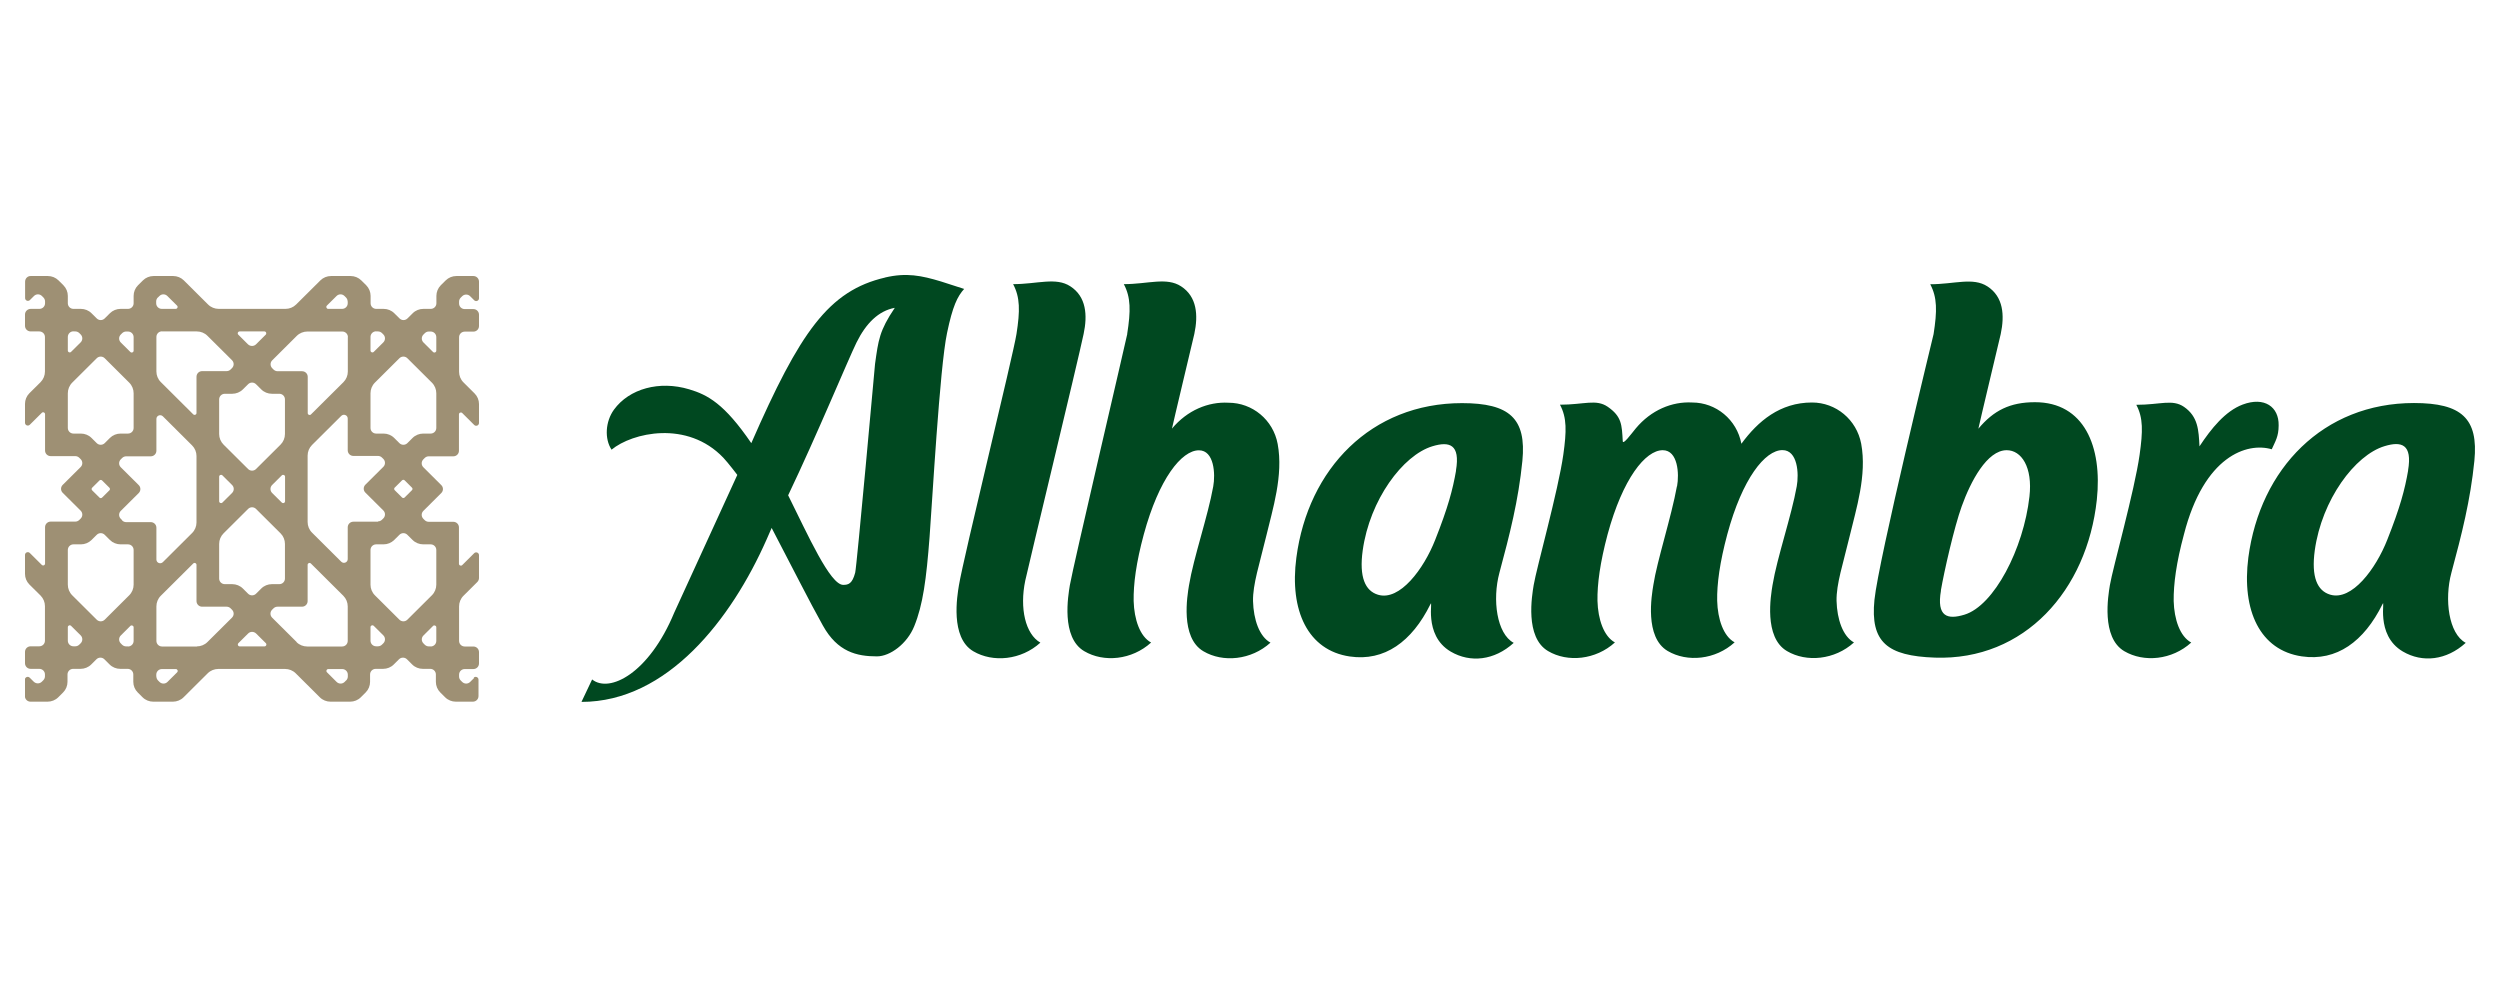 <svg width="100" height="40" viewBox="0 0 100 40" fill="none" xmlns="http://www.w3.org/2000/svg">
<g clip-path="url(#clip0_3407_49)">
<path d="M18.968 27.116L18.805 27.278C18.718 27.365 18.576 27.365 18.488 27.278L18.429 27.219C18.387 27.178 18.363 27.12 18.363 27.061V26.987C18.363 26.862 18.463 26.762 18.588 26.762H18.935C19.06 26.762 19.16 26.662 19.16 26.538V26.085C19.16 25.96 19.06 25.86 18.935 25.86H18.588C18.463 25.86 18.363 25.76 18.363 25.636V24.256C18.363 24.098 18.425 23.944 18.538 23.832L19.094 23.279C19.135 23.237 19.16 23.179 19.16 23.121V22.206C19.16 22.107 19.039 22.057 18.968 22.127L18.488 22.605C18.442 22.651 18.358 22.618 18.358 22.551V21.097C18.358 20.972 18.258 20.872 18.133 20.872H17.147C17.088 20.872 17.03 20.847 16.988 20.806L16.934 20.752C16.846 20.664 16.846 20.523 16.934 20.436L17.652 19.721C17.74 19.633 17.74 19.492 17.652 19.405L16.934 18.69C16.846 18.603 16.846 18.461 16.934 18.374L16.988 18.32C17.03 18.278 17.088 18.253 17.147 18.253H18.133C18.258 18.253 18.358 18.154 18.358 18.029V16.574C18.358 16.508 18.438 16.474 18.488 16.52L18.968 16.998C19.039 17.069 19.16 17.019 19.16 16.919V16.163C19.16 16.005 19.098 15.851 18.985 15.739L18.538 15.294C18.425 15.182 18.363 15.028 18.363 14.87V13.49C18.363 13.365 18.463 13.265 18.588 13.265H18.935C19.06 13.265 19.16 13.166 19.16 13.041V12.588C19.16 12.463 19.06 12.363 18.935 12.363H18.588C18.463 12.363 18.363 12.264 18.363 12.139V12.064C18.363 12.006 18.387 11.948 18.429 11.906L18.488 11.848C18.576 11.761 18.718 11.761 18.805 11.848L18.968 12.01C19.039 12.081 19.16 12.031 19.16 11.931V11.266C19.16 11.141 19.06 11.041 18.935 11.041H18.254C18.095 11.041 17.941 11.104 17.828 11.216L17.631 11.411C17.519 11.524 17.456 11.678 17.456 11.835V12.131C17.456 12.255 17.356 12.355 17.23 12.355H16.934C16.775 12.355 16.62 12.417 16.508 12.53L16.299 12.737C16.211 12.825 16.069 12.825 15.981 12.737L15.772 12.53C15.659 12.417 15.505 12.355 15.346 12.355H15.05C14.924 12.355 14.824 12.255 14.824 12.131V11.835C14.824 11.678 14.761 11.524 14.649 11.411L14.452 11.216C14.339 11.104 14.185 11.041 14.026 11.041H13.241C13.082 11.041 12.927 11.104 12.815 11.216L11.845 12.18C11.732 12.293 11.578 12.355 11.419 12.355H8.75C8.591 12.355 8.436 12.293 8.323 12.18L7.354 11.216C7.241 11.104 7.087 11.041 6.928 11.041H6.143C5.984 11.041 5.829 11.104 5.717 11.216L5.52 11.411C5.407 11.524 5.345 11.678 5.345 11.835V12.131C5.345 12.255 5.245 12.355 5.119 12.355H4.823C4.664 12.355 4.509 12.417 4.396 12.53L4.188 12.737C4.1 12.825 3.958 12.825 3.87 12.737L3.661 12.53C3.548 12.417 3.394 12.355 3.235 12.355H2.938C2.813 12.355 2.713 12.255 2.713 12.131V11.835C2.713 11.678 2.65 11.524 2.537 11.411L2.341 11.216C2.228 11.104 2.074 11.041 1.915 11.041H1.23C1.104 11.037 1.004 11.141 1.004 11.266V11.923C1.004 12.023 1.125 12.072 1.196 12.002L1.359 11.84C1.447 11.752 1.589 11.752 1.677 11.84L1.735 11.898C1.777 11.939 1.802 11.998 1.802 12.056V12.131C1.802 12.255 1.702 12.355 1.577 12.355H1.23C1.104 12.355 1 12.455 1 12.579V13.033C1 13.157 1.1 13.257 1.226 13.257H1.572C1.698 13.257 1.798 13.357 1.798 13.482V14.861C1.798 15.02 1.735 15.173 1.623 15.286L1.175 15.73C1.063 15.842 1 15.996 1 16.154V16.911C1 17.011 1.121 17.06 1.192 16.99L1.673 16.512C1.719 16.466 1.802 16.499 1.802 16.566V18.021C1.802 18.145 1.902 18.245 2.028 18.245H3.014C3.072 18.245 3.131 18.27 3.172 18.312L3.227 18.366C3.314 18.453 3.314 18.594 3.227 18.681L2.508 19.396C2.42 19.484 2.42 19.625 2.508 19.712L3.227 20.427C3.314 20.515 3.314 20.656 3.227 20.743L3.172 20.797C3.131 20.839 3.072 20.864 3.014 20.864H2.028C1.902 20.864 1.802 20.964 1.802 21.088V22.543C1.802 22.61 1.723 22.643 1.673 22.597L1.192 22.119C1.121 22.049 1 22.098 1 22.198V22.955C1 23.113 1.063 23.266 1.175 23.379L1.623 23.823C1.735 23.936 1.798 24.089 1.798 24.247V25.627C1.798 25.752 1.698 25.852 1.572 25.852H1.226C1.1 25.852 1 25.952 1 26.076V26.529C1 26.654 1.1 26.754 1.226 26.754H1.572C1.698 26.754 1.798 26.854 1.798 26.978V27.053C1.798 27.111 1.773 27.169 1.731 27.211L1.673 27.269C1.585 27.357 1.443 27.357 1.351 27.269L1.188 27.107C1.117 27.037 0.996 27.086 0.996 27.186V27.843C0.996 27.968 1.096 28.067 1.221 28.067H1.902C2.061 28.067 2.216 28.005 2.329 27.893L2.525 27.697C2.638 27.585 2.7 27.431 2.7 27.273V26.978C2.7 26.854 2.801 26.754 2.926 26.754H3.223C3.381 26.754 3.536 26.692 3.649 26.579L3.858 26.371C3.945 26.284 4.087 26.284 4.175 26.371L4.384 26.579C4.497 26.692 4.651 26.754 4.81 26.754H5.107C5.232 26.754 5.332 26.854 5.332 26.978V27.273C5.332 27.431 5.395 27.585 5.508 27.697L5.704 27.893C5.817 28.005 5.971 28.067 6.13 28.067H6.916C7.074 28.067 7.229 28.005 7.342 27.893L8.307 26.933C8.42 26.82 8.574 26.758 8.733 26.758H11.402C11.561 26.758 11.716 26.82 11.829 26.933L12.794 27.893C12.906 28.005 13.061 28.067 13.22 28.067H14.005C14.164 28.067 14.319 28.005 14.431 27.893L14.628 27.697C14.74 27.585 14.803 27.431 14.803 27.273V26.978C14.803 26.854 14.903 26.754 15.029 26.754H15.325C15.484 26.754 15.639 26.692 15.751 26.579L15.96 26.371C16.048 26.284 16.19 26.284 16.278 26.371L16.487 26.579C16.599 26.692 16.754 26.754 16.913 26.754H17.209C17.335 26.754 17.435 26.854 17.435 26.978V27.273C17.435 27.431 17.498 27.585 17.61 27.697L17.807 27.893C17.92 28.005 18.074 28.067 18.233 28.067H18.914C19.039 28.067 19.14 27.968 19.14 27.843V27.186C19.14 27.086 19.018 27.037 18.947 27.107L18.964 27.116H18.968ZM8.766 20.049V19.068C8.766 19.002 8.846 18.968 8.896 19.014L9.284 19.401C9.372 19.488 9.372 19.629 9.284 19.717L8.896 20.103C8.85 20.149 8.766 20.116 8.766 20.049ZM10.884 19.401L11.273 19.014C11.319 18.968 11.402 19.002 11.402 19.068V20.049C11.402 20.116 11.323 20.149 11.273 20.103L10.884 19.717C10.797 19.629 10.797 19.488 10.884 19.401ZM9.924 18.761L8.942 17.784C8.829 17.672 8.766 17.518 8.766 17.36V15.976C8.766 15.851 8.867 15.751 8.992 15.751H9.289C9.447 15.751 9.602 15.689 9.715 15.576L9.924 15.369C10.011 15.281 10.153 15.281 10.241 15.369L10.45 15.576C10.563 15.689 10.717 15.751 10.876 15.751H11.173C11.298 15.751 11.398 15.851 11.398 15.976V17.36C11.398 17.518 11.336 17.672 11.223 17.784L10.241 18.761C10.153 18.848 10.011 18.848 9.924 18.761ZM10.241 20.357L11.223 21.334C11.336 21.446 11.398 21.599 11.398 21.758V23.142C11.398 23.266 11.298 23.366 11.173 23.366H10.876C10.717 23.366 10.563 23.428 10.45 23.541L10.241 23.749C10.153 23.836 10.011 23.836 9.924 23.749L9.715 23.541C9.602 23.428 9.447 23.366 9.289 23.366H8.992C8.867 23.366 8.766 23.266 8.766 23.142V21.758C8.766 21.599 8.829 21.446 8.942 21.334L9.924 20.357C10.011 20.269 10.153 20.269 10.241 20.357ZM10.63 13.386L10.241 13.773C10.153 13.86 10.011 13.86 9.919 13.773L9.531 13.386C9.485 13.34 9.518 13.257 9.585 13.257H10.575C10.642 13.257 10.675 13.336 10.63 13.386ZM6.318 11.898L6.377 11.84C6.464 11.752 6.606 11.752 6.694 11.84L7.083 12.226C7.129 12.272 7.095 12.355 7.028 12.355H6.473C6.347 12.355 6.247 12.255 6.247 12.131V12.056C6.247 11.998 6.272 11.939 6.314 11.898H6.318ZM13.909 12.056V12.131C13.909 12.255 13.809 12.355 13.684 12.355H13.128C13.061 12.355 13.028 12.276 13.073 12.226L13.462 11.84C13.55 11.752 13.692 11.752 13.78 11.84L13.838 11.898C13.88 11.939 13.905 11.998 13.905 12.056H13.909ZM6.251 27.061V26.987C6.251 26.862 6.352 26.762 6.477 26.762H7.033C7.099 26.762 7.133 26.841 7.087 26.891L6.698 27.278C6.611 27.365 6.469 27.365 6.381 27.278L6.322 27.219C6.281 27.178 6.256 27.12 6.256 27.061H6.251ZM13.842 27.219L13.784 27.278C13.696 27.365 13.554 27.365 13.466 27.278L13.078 26.891C13.032 26.845 13.065 26.762 13.132 26.762H13.688C13.813 26.762 13.913 26.862 13.913 26.987V27.061C13.913 27.12 13.888 27.178 13.846 27.219H13.842ZM6.477 13.257H7.872C8.031 13.257 8.186 13.319 8.298 13.432L9.28 14.408C9.368 14.496 9.368 14.637 9.28 14.724L9.226 14.778C9.184 14.82 9.126 14.845 9.067 14.845H8.085C7.96 14.845 7.86 14.945 7.86 15.069V16.52C7.86 16.587 7.78 16.62 7.73 16.574L6.431 15.281C6.318 15.169 6.256 15.015 6.256 14.857V13.477C6.256 13.353 6.356 13.253 6.481 13.253H6.477V13.257ZM2.938 13.257H3.014C3.072 13.257 3.131 13.282 3.172 13.323L3.227 13.378C3.314 13.465 3.314 13.606 3.227 13.694L2.842 14.076C2.796 14.122 2.713 14.088 2.713 14.022V13.477C2.713 13.353 2.813 13.253 2.938 13.253V13.257ZM5.345 13.482V14.026C5.345 14.092 5.265 14.126 5.215 14.08L4.831 13.698C4.743 13.61 4.743 13.469 4.831 13.382L4.885 13.328C4.927 13.286 4.986 13.261 5.044 13.261H5.119C5.245 13.261 5.345 13.361 5.345 13.486V13.482ZM2.713 25.631V25.087C2.713 25.02 2.792 24.987 2.842 25.033L3.227 25.415C3.314 25.503 3.314 25.644 3.227 25.731L3.172 25.785C3.131 25.827 3.072 25.852 3.014 25.852H2.938C2.813 25.852 2.713 25.752 2.713 25.627V25.631ZM5.119 25.856H5.044C4.986 25.856 4.927 25.831 4.885 25.79L4.831 25.735C4.743 25.648 4.743 25.507 4.831 25.42L5.215 25.037C5.261 24.991 5.345 25.025 5.345 25.091V25.636C5.345 25.76 5.245 25.86 5.119 25.86V25.856ZM2.713 17.119V15.73C2.713 15.572 2.776 15.418 2.888 15.306L3.87 14.329C3.958 14.242 4.1 14.242 4.188 14.329L5.169 15.306C5.282 15.418 5.345 15.572 5.345 15.73V17.119C5.345 17.243 5.245 17.343 5.119 17.343H4.823C4.664 17.343 4.509 17.405 4.396 17.518L4.188 17.726C4.1 17.813 3.958 17.813 3.87 17.726L3.661 17.518C3.548 17.405 3.394 17.343 3.235 17.343H2.938C2.813 17.343 2.713 17.243 2.713 17.119ZM2.938 21.774H3.235C3.394 21.774 3.548 21.712 3.661 21.599L3.87 21.392C3.958 21.304 4.1 21.304 4.188 21.392L4.396 21.599C4.509 21.712 4.664 21.774 4.823 21.774H5.119C5.245 21.774 5.345 21.874 5.345 21.999V23.387C5.345 23.545 5.282 23.699 5.169 23.811L4.188 24.788C4.1 24.875 3.958 24.875 3.87 24.788L2.888 23.811C2.776 23.699 2.713 23.545 2.713 23.387V21.999C2.713 21.874 2.813 21.774 2.938 21.774ZM4.376 19.613L4.083 19.904C4.054 19.933 4.008 19.933 3.979 19.904L3.686 19.613C3.657 19.584 3.657 19.538 3.686 19.509L3.979 19.218C4.008 19.189 4.054 19.189 4.083 19.218L4.376 19.509C4.405 19.538 4.405 19.584 4.376 19.617V19.613ZM4.885 20.806L4.831 20.752C4.743 20.664 4.743 20.523 4.831 20.436L5.55 19.721C5.637 19.633 5.637 19.492 5.55 19.405L4.831 18.69C4.743 18.603 4.743 18.461 4.831 18.374L4.885 18.32C4.927 18.278 4.986 18.253 5.044 18.253H6.03C6.155 18.253 6.256 18.154 6.256 18.029V16.757C6.256 16.624 6.418 16.558 6.515 16.653L7.684 17.817C7.797 17.929 7.86 18.083 7.86 18.241V20.897C7.86 21.055 7.797 21.209 7.684 21.321L6.515 22.485C6.418 22.581 6.256 22.514 6.256 22.381V21.109C6.256 20.984 6.155 20.885 6.03 20.885H5.044C4.986 20.885 4.927 20.86 4.885 20.818V20.806ZM7.876 25.86H6.481C6.356 25.86 6.256 25.76 6.256 25.636V24.256C6.256 24.098 6.318 23.944 6.431 23.832L7.73 22.539C7.776 22.493 7.86 22.526 7.86 22.593V24.044C7.86 24.168 7.96 24.268 8.085 24.268H9.067C9.126 24.268 9.184 24.293 9.226 24.335L9.28 24.389C9.368 24.476 9.368 24.617 9.28 24.705L8.298 25.681C8.186 25.794 8.031 25.856 7.872 25.856H7.876V25.86ZM13.913 13.482V14.861C13.913 15.02 13.851 15.173 13.738 15.286L12.438 16.578C12.393 16.624 12.309 16.591 12.309 16.524V15.073C12.309 14.949 12.209 14.849 12.083 14.849H11.102C11.043 14.849 10.985 14.824 10.943 14.783L10.889 14.729C10.801 14.641 10.801 14.5 10.889 14.413L11.87 13.436C11.983 13.323 12.138 13.261 12.296 13.261H13.692C13.817 13.261 13.917 13.361 13.917 13.486H13.913V13.482ZM17.452 13.482V14.026C17.452 14.092 17.372 14.126 17.322 14.08L16.938 13.698C16.85 13.61 16.85 13.469 16.938 13.382L16.992 13.328C17.034 13.286 17.092 13.261 17.151 13.261H17.226C17.352 13.261 17.452 13.361 17.452 13.486V13.482ZM15.045 13.257H15.121C15.179 13.257 15.238 13.282 15.279 13.323L15.334 13.378C15.421 13.465 15.421 13.606 15.334 13.694L14.949 14.076C14.903 14.122 14.82 14.088 14.82 14.022V13.477C14.82 13.353 14.92 13.253 15.045 13.253V13.257ZM17.226 25.856H17.151C17.092 25.856 17.034 25.831 16.992 25.79L16.938 25.735C16.85 25.648 16.85 25.507 16.938 25.42L17.322 25.037C17.368 24.991 17.452 25.025 17.452 25.091V25.636C17.452 25.76 17.352 25.86 17.226 25.86V25.856ZM14.82 25.631V25.087C14.82 25.02 14.899 24.987 14.949 25.033L15.334 25.415C15.421 25.503 15.421 25.644 15.334 25.731L15.279 25.785C15.238 25.827 15.179 25.852 15.121 25.852H15.045C14.92 25.852 14.82 25.752 14.82 25.627V25.631ZM17.226 17.343H16.93C16.771 17.343 16.616 17.405 16.503 17.518L16.294 17.726C16.207 17.813 16.065 17.813 15.977 17.726L15.768 17.518C15.655 17.405 15.501 17.343 15.342 17.343H15.045C14.92 17.343 14.82 17.243 14.82 17.119V15.73C14.82 15.572 14.883 15.418 14.995 15.306L15.977 14.329C16.065 14.242 16.207 14.242 16.294 14.329L17.276 15.306C17.389 15.418 17.452 15.572 17.452 15.73V17.119C17.452 17.243 17.352 17.343 17.226 17.343ZM17.452 21.999V23.387C17.452 23.545 17.389 23.699 17.276 23.811L16.294 24.788C16.207 24.875 16.065 24.875 15.977 24.788L14.995 23.811C14.883 23.699 14.82 23.545 14.82 23.387V21.999C14.82 21.874 14.92 21.774 15.045 21.774H15.342C15.501 21.774 15.655 21.712 15.768 21.599L15.977 21.392C16.065 21.304 16.207 21.304 16.294 21.392L16.503 21.599C16.616 21.712 16.771 21.774 16.93 21.774H17.226C17.352 21.774 17.452 21.874 17.452 21.999ZM15.789 19.505L16.081 19.214C16.111 19.184 16.157 19.184 16.186 19.214L16.478 19.505C16.508 19.534 16.508 19.579 16.478 19.608L16.186 19.899C16.157 19.928 16.111 19.928 16.081 19.899L15.789 19.608C15.76 19.579 15.76 19.534 15.789 19.5V19.505ZM15.121 20.868H14.135C14.009 20.868 13.909 20.968 13.909 21.092V22.364C13.909 22.497 13.746 22.564 13.65 22.468L12.48 21.304C12.367 21.192 12.305 21.038 12.305 20.88V18.224C12.305 18.066 12.367 17.913 12.48 17.8L13.65 16.636C13.746 16.541 13.909 16.607 13.909 16.74V18.012C13.909 18.137 14.009 18.237 14.135 18.237H15.121C15.179 18.237 15.238 18.262 15.279 18.303L15.334 18.357C15.421 18.445 15.421 18.586 15.334 18.673L14.615 19.388C14.527 19.476 14.527 19.617 14.615 19.704L15.334 20.419C15.421 20.506 15.421 20.648 15.334 20.735L15.279 20.789C15.238 20.831 15.179 20.855 15.121 20.855V20.868ZM11.866 25.681L10.884 24.705C10.797 24.617 10.797 24.476 10.884 24.389L10.939 24.335C10.98 24.293 11.039 24.268 11.098 24.268H12.079C12.205 24.268 12.305 24.168 12.305 24.044V22.593C12.305 22.526 12.384 22.493 12.434 22.539L13.734 23.832C13.846 23.944 13.909 24.098 13.909 24.256V25.636C13.909 25.76 13.809 25.86 13.684 25.86H12.288C12.129 25.86 11.975 25.798 11.862 25.686H11.866V25.681ZM9.535 25.727L9.924 25.341C10.011 25.253 10.153 25.253 10.245 25.341L10.634 25.727C10.68 25.773 10.646 25.856 10.579 25.856H9.589C9.522 25.856 9.489 25.777 9.535 25.727Z" fill="#9E9074"/>
<path fill-rule="evenodd" clip-rule="evenodd" d="M87.979 17.854C88.451 17.139 89.011 16.445 89.705 16.183C90.578 15.855 91.159 16.275 91.146 17.015C91.146 17.468 91.008 17.659 90.87 17.971C89.88 17.68 88.159 18.241 87.357 21.379C87.052 22.506 86.939 23.366 86.947 24.04C86.968 24.779 87.198 25.457 87.649 25.702C86.881 26.401 85.757 26.509 84.971 26.047C84.04 25.499 84.328 23.819 84.395 23.408C84.508 22.73 85.381 19.638 85.585 18.187C85.715 17.252 85.732 16.72 85.452 16.192C86.417 16.192 86.893 15.955 87.361 16.275C87.925 16.666 87.946 17.206 87.979 17.85V17.854ZM67.082 19.455C67.174 18.952 67.12 18.008 66.51 18.008C65.817 18.008 64.91 19.143 64.304 21.375C64.004 22.502 63.887 23.362 63.899 24.035C63.92 24.775 64.15 25.453 64.597 25.698C63.828 26.396 62.704 26.505 61.923 26.043C60.987 25.494 61.28 23.815 61.347 23.404C61.459 22.726 62.328 19.634 62.533 18.183C62.663 17.247 62.679 16.715 62.399 16.188C63.364 16.188 63.841 15.951 64.309 16.271C64.873 16.661 64.873 16.994 64.91 17.642C64.91 17.821 65.244 17.364 65.432 17.135C66.042 16.404 66.878 16.055 67.688 16.1C68.641 16.1 69.472 16.782 69.656 17.75C70.32 16.844 71.202 16.1 72.48 16.1C73.437 16.1 74.264 16.782 74.448 17.75C74.682 19.01 74.243 20.369 73.992 21.425C73.721 22.56 73.449 23.362 73.462 24.035C73.483 24.775 73.713 25.453 74.159 25.698C73.391 26.396 72.259 26.505 71.478 26.043C70.542 25.494 70.834 23.815 70.901 23.404C71.085 22.29 71.657 20.644 71.87 19.451C71.962 18.948 71.908 18.004 71.298 18.004C70.604 18.004 69.694 19.139 69.092 21.371C68.791 22.497 68.674 23.358 68.687 24.031C68.708 24.771 68.937 25.449 69.385 25.694C68.616 26.392 67.492 26.5 66.707 26.039C65.775 25.49 66.067 23.811 66.134 23.399C66.28 22.443 66.853 20.689 67.078 19.446V19.455H67.082ZM45.087 13.361C45.233 12.43 45.233 11.894 44.953 11.366C45.918 11.366 46.662 11.075 47.243 11.453C47.882 11.869 47.932 12.609 47.773 13.357C47.744 13.486 46.9 17.019 46.879 17.144C47.489 16.412 48.329 16.063 49.139 16.109C50.092 16.109 50.928 16.79 51.107 17.759C51.341 19.018 50.902 20.378 50.652 21.433C50.38 22.568 50.109 23.37 50.121 24.044C50.142 24.784 50.372 25.461 50.819 25.706C50.05 26.405 48.918 26.513 48.137 26.051C47.201 25.503 47.493 23.823 47.56 23.412C47.744 22.298 48.316 20.652 48.529 19.459C48.621 18.956 48.567 18.012 47.957 18.012C47.264 18.012 46.357 19.147 45.751 21.379C45.446 22.506 45.334 23.366 45.346 24.04C45.367 24.779 45.597 25.457 46.044 25.702C45.275 26.401 44.151 26.509 43.37 26.047C42.434 25.499 42.727 23.819 42.794 23.408C42.906 22.73 45.07 13.494 45.091 13.357H45.087V13.361ZM41.01 23.225C40.78 24.331 41.014 25.361 41.615 25.706C40.847 26.405 39.719 26.513 38.933 26.051C37.998 25.503 38.29 23.823 38.357 23.412C38.541 22.298 40.533 14.18 40.659 13.361C40.805 12.43 40.805 11.894 40.525 11.366C41.49 11.366 42.238 11.075 42.814 11.453C43.454 11.869 43.504 12.609 43.345 13.357C43.115 14.454 41.123 22.693 41.01 23.225ZM31.526 19.812C32.32 21.408 33.206 23.395 33.728 23.395C33.933 23.395 34.091 23.354 34.208 22.905C34.271 22.66 35.002 14.554 35.002 14.554C35.136 13.61 35.169 13.236 35.792 12.313C35.14 12.434 34.639 12.933 34.258 13.706C33.92 14.396 32.679 17.397 31.526 19.812ZM35.412 11.1C33.139 11.628 31.998 13.282 30.052 17.726C28.97 16.142 28.305 15.793 27.566 15.572C26.375 15.215 25.168 15.547 24.558 16.387C24.215 16.861 24.174 17.551 24.462 17.987C25.285 17.306 27.491 16.794 28.936 18.312C29.128 18.515 29.504 19.01 29.492 18.997L26.968 24.509C25.957 26.945 24.374 27.735 23.685 27.178L23.259 28.076C26.697 28.076 29.254 24.767 30.662 21.583L30.866 21.117C31.731 22.768 32.366 24.04 32.917 25.025C33.502 26.076 34.271 26.255 35.077 26.255C35.604 26.255 36.285 25.752 36.569 25.05C36.92 24.189 37.053 23.167 37.183 21.479C37.287 20.124 37.588 14.704 37.881 13.324C38.106 12.239 38.298 11.856 38.566 11.557L37.638 11.258C36.853 11.021 36.255 10.9 35.403 11.1H35.412ZM96.326 18.815C96.193 19.584 96.005 20.294 95.491 21.591C95.035 22.751 94.075 24.048 93.206 23.786C92.692 23.632 92.445 23.084 92.591 22.015C92.871 19.991 94.196 18.204 95.382 17.846C96.055 17.642 96.502 17.759 96.322 18.819H96.326V18.815ZM98.628 25.715C97.859 26.413 96.899 26.521 96.113 26.06C94.981 25.395 95.441 23.882 95.299 24.168C94.559 25.665 93.465 26.459 92.073 26.255C90.406 26.01 89.659 24.43 89.934 22.298C90.406 18.744 92.93 16.121 96.56 16.121C98.461 16.121 99.142 16.736 98.975 18.432C98.816 20.016 98.469 21.371 98.056 22.909C97.768 23.981 97.947 25.345 98.624 25.711L98.628 25.715ZM77.635 23.616C77.769 22.843 78.166 21.093 78.467 20.257C78.826 19.255 79.482 18.008 80.267 18.008C80.856 18.008 81.312 18.682 81.178 19.862C80.944 21.949 79.762 24.231 78.575 24.588C77.903 24.792 77.456 24.676 77.639 23.62L77.635 23.616ZM77.343 13.365C77.489 12.434 77.489 11.898 77.209 11.37C78.174 11.37 78.918 11.079 79.499 11.457C80.138 11.873 80.188 12.613 80.029 13.361C80 13.49 79.156 17.023 79.135 17.148C79.745 16.416 80.405 16.088 81.4 16.088C83.359 16.088 84.102 17.85 83.873 19.991C83.484 23.607 80.986 26.43 77.393 26.305C75.492 26.238 74.807 25.69 74.978 23.994C75.137 22.41 77.335 13.411 77.343 13.365ZM58.243 18.819C58.109 19.588 57.921 20.299 57.407 21.595C56.952 22.755 55.991 24.052 55.122 23.79C54.608 23.636 54.361 23.088 54.508 22.019C54.788 19.995 56.112 18.208 57.298 17.85C57.971 17.647 58.418 17.763 58.238 18.823H58.243V18.819ZM60.544 25.719C59.776 26.417 58.815 26.525 58.029 26.064C56.897 25.399 57.357 23.886 57.215 24.173C56.475 25.669 55.377 26.463 53.99 26.259C52.323 26.014 51.571 24.434 51.855 22.302C52.323 18.748 54.85 16.125 58.481 16.125C60.382 16.125 61.062 16.74 60.895 18.436C60.737 20.02 60.39 21.375 59.976 22.913C59.688 23.985 59.868 25.349 60.549 25.715L60.544 25.719Z" fill="#004820"/>
</g>
<defs>
<clipPath id="clip0_3407_49">
<rect width="98" height="17.076" fill="white" transform="translate(1 11)"/>
</clipPath>
</defs>
</svg>
